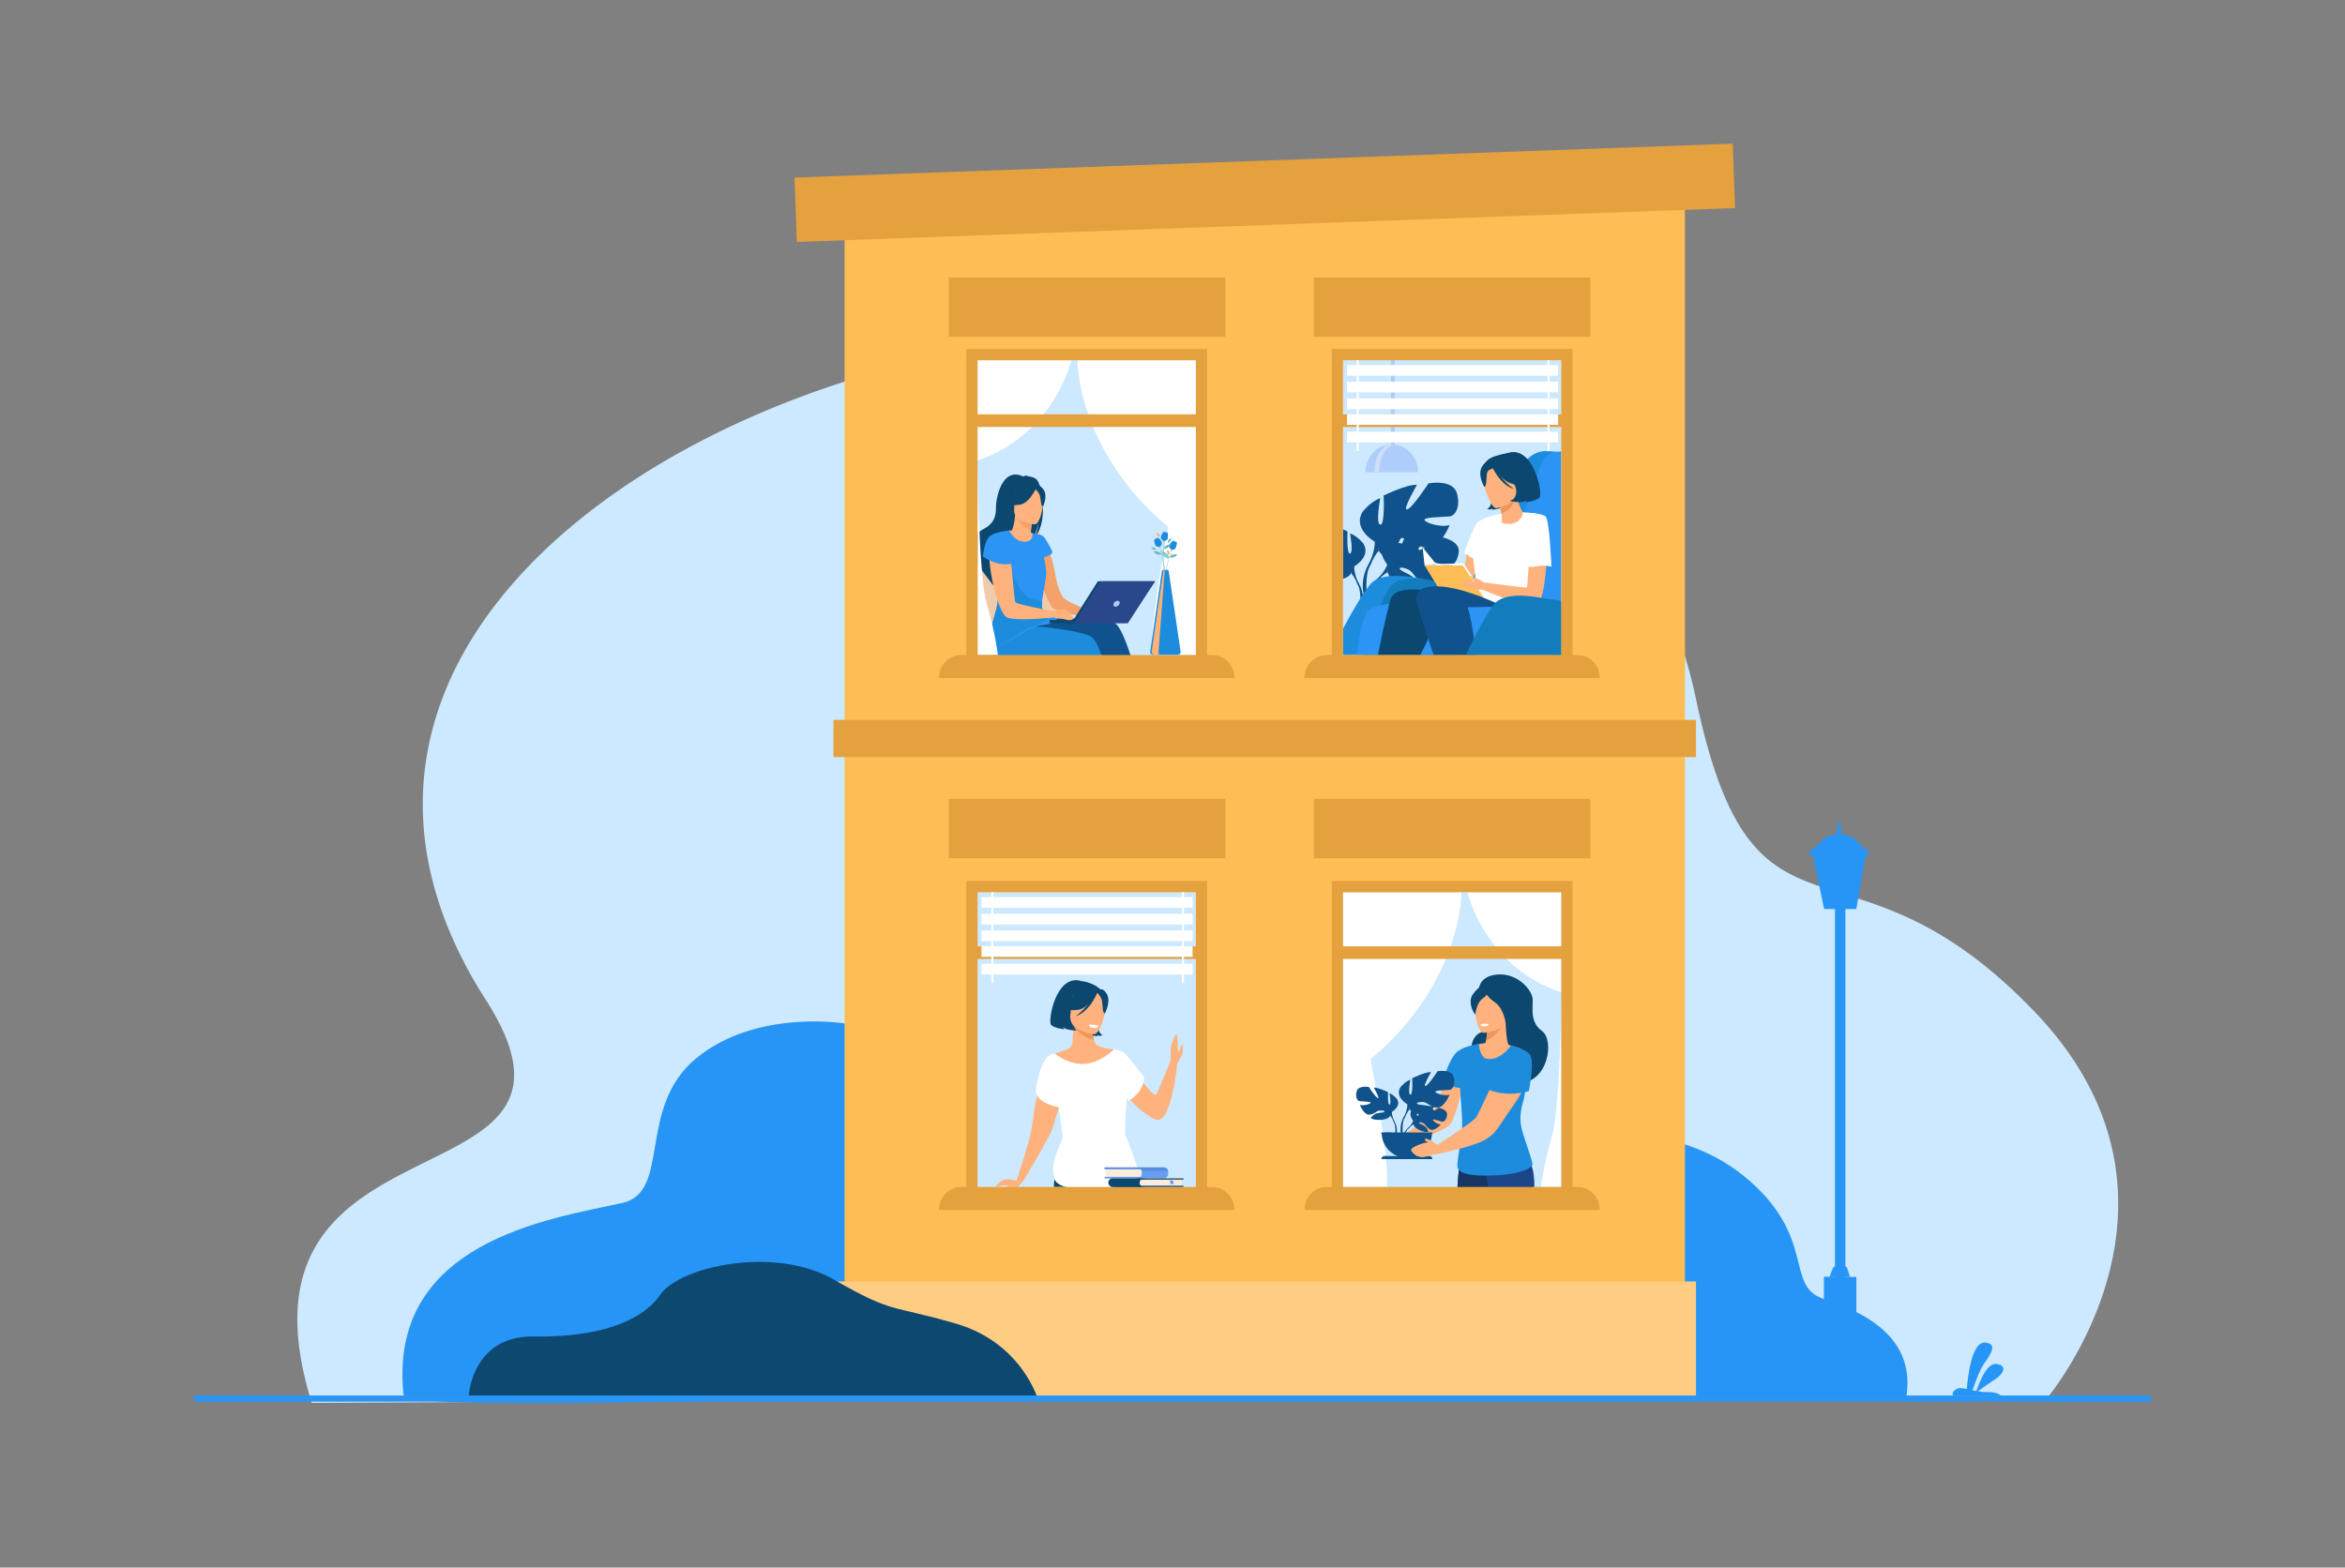 <svg fill="none" height="230" width="344" xmlns="http://www.w3.org/2000/svg"><rect width="100%" height="100%" fill="#808080" stroke="none"/><path d="M300.117 205.367l-109.208.023-23.908.012H159.1l-23.862.011-89.509.426-.172-.564c-9.69-32.303 19.723-31.901 27.841-41.94 2.89-3.577 3.085-8.476-2.133-16.641-.023-.034-.045-.08-.08-.115-3.119-4.887-5.39-9.694-6.88-14.386-3.142-9.821-2.924-19.159-.092-27.796 2.145-6.543 5.791-12.673 10.607-18.308a74.228 74.228 0 016.146-6.348c44.445-40.87 152.828-48.622 167.826 22.805 8.509 40.503 21.959 17.066 49.617 45.839 9.127 9.499 12.212 19.17 12.315 27.784.195 16.56-10.607 29.198-10.607 29.198z" fill="#cce9ff"/><path d="M123.897 150.167s-12.957-2.139-21.763 5.106c-8.795 7.245-3.6 19.631-10.87 21.241-10.47 2.311-34.561 5.623-32.05 28.336.252 2.3 73.524 0 73.524 0l-3.142-48.933zm105.757 16.445s15.48-2.841 26.225 5.991c10.744 8.821 5.848 16.077 11.604 17.963s13.898 5.59 12.074 14.927h-52.012zm63.881 38.157h-6.995c-.378-.322.264-1.047.918-1.093.286-.023.653.035 1.066.127.092-1.277.642-7.05 2.718-6.808 2.328.264 0 2.541-.654 3.887-.493 1-.997 2.438-1.238 3.105.183.046.39.08.585.115.309-.955 1.456-4.152 2.912-3.968 1.72.219 1.021 1.495-.195 2.266-.894.563-1.983 1.357-2.511 1.736.436.069.906.127 1.365.115 1.215-.034 1.8.322 2.029.518z" fill="#2795f6"/><path d="M247.175 28.29H123.897v170.281h123.278z" fill="#ffbe55"/><path d="M248.792 105.627H122.269v5.463h126.523z" fill="#e5a13e"/><path d="M229.849 52.05h-33.677v44.895h33.677z" fill="#fff" opacity=".5"/><path d="M229.012 52.865h-32.026v43.24h32.026z" fill="#cce9ff"/><path d="M204.611 52.429v12.638c-.023.966-.137 1.702-.264 1.702h-.034c-.126 0-.229-.632-.264-1.495 0-.069 0-.138-.011-.218V52.371c.183.023.378.035.573.058z" fill="#afcdfb"/><path d="M204.164 65.205c-2.121 0-3.853 1.829-3.853 4.083h7.706c0-2.254-1.732-4.083-3.853-4.083z" fill="#afcdfb"/><path d="M204.474 65.251a1.637 1.637 0 00-.333-.034c-1.387 0-2.511 1.817-2.511 4.07h.676c-.011-2.058.941-3.76 2.168-4.036z" fill="#cde0fb"/><path d="M203.51 82.846s-1.892-2.22-.114-3.623c0 0 1.295-.793 2.362-.724 0 0-1.502 2.53-1.021 2.772.482.252 1.468-2.933 1.468-2.933s2.958-.287 3.91.172c0 0-2.522 2.07-1.995 2.197s3.268-1.909 3.268-1.909 2.752.471 2.603 2.15-1.101 2.208-1.514 2.162c-.412-.046-2.855-.977-2.912-.632-.058.345 1.41 1.46 2.442 1.518 0 0-1.938 2.15-3.233 1.53-1.285-.622-1.399-1.599-2.202-1.967s-1.491-.368-1.158.011c.332.38 1.789.737 2.247 1.553.459.816.872 1.368-.458 1.161s-3.509-1.184-3.601-2.3l-.092-1.138z" fill="#10538c"/><path d="M212.638 80.995s-7.476-.288-9.128 1.851c0 0-.367 1.093-1.49 2.093l-.172.483s1.295-1.368 1.754-1.449c.012-.011-.722-2.668 9.036-2.978z" fill="#10538c"/><path d="M202.031 84.94s-1.605 1.195-1.72 3.311l.287.023s.516-2.196 1.433-3.059c.94-.85 0-.276 0-.276zm-3.382-1.83l-.413.886c-.023.046-.035.08-.058.126-.172.38-.63.644-1.181.805V77.66c.402.173.677.31.677.31s-.172 3.313.367 3.244 0-2.944 0-2.944c1.009.299 1.961 1.483 1.961 1.483 1.169 1.944-1.353 3.358-1.353 3.358z" fill="#10538c"/><path d="M199.325 85.583v.506s-.011-.023-.023-.058c-.023-.057-.046-.103-.069-.15 0-.01-.011-.022-.011-.034s-.012-.023-.012-.023a13.218 13.218 0 01-.16-.345c-.252-.517-.619-1.196-.86-1.334 0-.011.034-.057.057-.126.103-.3.172-1.116-1.238-2.346v-.437c.814.598 1.445 1.242 1.651 1.909-.011-.035-.046 1.115.665 2.438z" fill="#10538c"/><path d="M199.325 85.583s1.089 1.667.47 3.691l-.286-.08s.275-2.231-.299-3.358c-.573-1.116.115-.253.115-.253zm2.351-6.095s-3.337-1.875-1.778-4.416c0 0 1.25-1.564 2.58-1.967 0 0-.711 3.795 0 3.876.711.092.493-4.278.493-4.278s3.509-1.69 4.897-1.564c0 0-2.179 3.703-1.468 3.61s3.153-3.829 3.153-3.829 3.601-.667 4.174 1.472c.574 2.14-.355 3.209-.894 3.347s-3.956.092-3.864.54c.091.449 2.396 1.162 3.692.76 0 0-1.422 3.518-3.291 3.346-1.869-.184-2.443-1.334-3.601-1.426s-1.995.218-1.422.54c.574.31 2.535.104 3.463.897.929.794 1.686 1.288-.045 1.645-1.732.356-4.851.138-5.47-1.208l-.619-1.345z" fill="#10538c"/><path d="M212.076 73.071s-9.334 3.036-10.4 6.417c0 0 .046 1.518-.895 3.255v.667s.975-2.277 1.514-2.588c0 .011-2.087-2.933 9.781-7.751z" fill="#10538c"/><path d="M200.781 82.754s-1.444 2.197-.619 4.865l.367-.104s-.355-2.944.39-4.416c.768-1.483-.138-.345-.138-.345z" fill="#10538c"/><path d="M221.823 89.252s4.93-20.171 5.297-21.862c.161-.759.642-1.023 1.135-1.104-.871-.092-1.502-.092-1.502-.092-1.708 0-3.222 1.23-3.772 3.048-1.193 3.979-5.825 10.626-8.061 18.09.114 0 6.903 1.92 6.903 1.92zm-24.837 6.865v-3.784c.894-1.736 1.8-3.3 2.58-4.53.115-.185.241-.369.355-.541.035-.058.069-.115.115-.161.149-.23.298-.437.424-.621.207-.288.402-.54.562-.748.229-.287.539-.517.895-.69.034-.011.057-.034.091-.046.138-.057.275-.115.425-.172.011 0 .034-.012.045-.012a6.01 6.01 0 011.353-.264c1.067-.104 2.282-.023 3.486.15l.459.068c.665.104 1.319.242 1.938.38h.011c.23.057.448.103.665.16.012 0 .035.012.046.012.08.023.149.035.218.058.333.08.642.172.94.253a45.73 45.73 0 012.007.62v.162l.012.61.011.298.023.874v.161l.023.76v.057l.172 6.934h-16.856z" fill="#1d8cdd"/><path d="M220.263 88.93c-.103-.047-.252-.127-.458-.219-.035-.023-.081-.035-.115-.058a5.081 5.081 0 01-.356-.172c-.16-.069-.332-.15-.516-.241-.252-.116-.539-.242-.837-.38-.091-.035-.172-.08-.275-.115-.092-.035-.172-.08-.264-.115-.355-.15-.722-.31-1.123-.46a40.82 40.82 0 00-1.147-.448l-.057-.023a37.99 37.99 0 00-3.452-1.116 19.254 19.254 0 00-1.101-.276l-.149-.034h-.011l-.688-.138h-.012a14.65 14.65 0 00-1.777-.219c-.138-.011-.275-.011-.401-.011-1.044-.023-1.984.115-2.706.483a2.809 2.809 0 00-1.181 1.104c-.287.506-.677 1.31-1.113 2.334a73.015 73.015 0 00-2.637 7.28h19.895l.045-.564.104-1.115.493-5.417v-.011c-.012 0-.058-.023-.161-.07z" fill="#137cbc"/><path d="M229.024 66.263v29.842h-1.158a71.752 71.752 0 01-2.431-.38 46.618 46.618 0 01-3.761-.781 15.5 15.5 0 01-.941-.265c-.183-.057-.355-.103-.516-.16-.091-.035-.183-.058-.275-.093-1.25-.437-2.064-.92-2.167-1.437-.092-.472.137-1.587.562-3.094.08-.276.16-.563.252-.862.046-.138.08-.276.126-.426.012-.057.035-.103.058-.16l.022-.07c.012-.046.035-.103.046-.15 0-.01.012-.022.012-.034.103-.322.206-.644.321-.989.16-.483.321-.977.504-1.495.23-.667.47-1.368.723-2.07.069-.207.149-.414.218-.62.263-.737.539-1.484.814-2.232.711-1.92 1.445-3.852 2.133-5.623.206-.53.401-1.047.607-1.541.138-.345.264-.679.39-1.012.379-.955.642-1.863.883-2.691.367-1.23.7-2.266 1.307-2.91.356-.38.791-.632 1.399-.713.035 0 .069-.011.103-.011a3.56 3.56 0 01.367-.023z" fill="#2b94f4"/><path d="M225.435 95.737l-2.007-6.623-.034-.104s-.23-.023-.631-.058a28.47 28.47 0 00-.849-.068c-.527-.047-1.192-.104-1.937-.162h-.069c-.035 0-.069 0-.103-.011l-.436-.035c-.069 0-.138-.011-.207-.011l-.47-.035a202.51 202.51 0 00-3.726-.218c-.321-.011-.654-.035-.987-.046-.114 0-.229-.011-.344-.011a82.074 82.074 0 00-2.396-.07 147.273 147.273 0 00-3.188 0c-.08 0-.16 0-.241.012a57.7 57.7 0 00-1.49.058c-.918.045-1.766.126-2.523.23a21.39 21.39 0 00-1.273.23c-.871.207-1.525.483-1.857.839-.723.782-1.25 3.278-1.629 6.44h26.511z" fill="#2b94f4"/><path d="M218.027 76.073s-1.135.402-2.029 2.23c-.895 1.818-1.262 6.728-1.709 6.774s-3.807-.61-3.807-.61l.08.84s3.498 2.334 4.232 1.92c.734-.425 2.752-6.083 2.878-6.945s.355-4.21.355-4.21z" fill="#ffb27d"/><path d="M225.847 75.44s-4.552-.966-7.82.632c0 0-2.098 4.52-2.029 5.29.068.77.791 3.968.137 5.164-.665 1.207 6.055 3.346 7.27 2.599 1.204-.736 2.637-12.857 2.442-13.685z" fill="#fff"/><path d="M209.507 93.725c-.309.713-.71 1.53-1.169 2.392h-6.192c.711-3.714 1.341-6.302 1.663-7.52.137-.518.206-.794.206-.794.298-.53.665-.828 1.055-.943.837-.242 1.812.322 2.683 1.138.103.092.206.196.298.3.333.344.642.712.906 1.08.619.84 1.055 1.668 1.112 2.082.081.506-.149 1.3-.562 2.265z" fill="#0c476f"/><path d="M205.035 86.882s1.388-.805 4.564-.115c3.165.69 5.756 2.335 5.756 2.335l-8.072.334z" fill="#0c476f"/><path d="M224.586 75.428s2.018-.367 2.305 1.277c.275 1.645.034 11.604-1.514 12.11s-7.889-2.3-7.889-2.3l.195-1.059s6.066.828 6.295.736c.195-.091.608-10.763.608-10.763z" fill="#ffb27d"/><path d="M208.969 82.938l-.287-2.656 3.749 4.945s-1.57.782-1.662.632l-1.8-2.921z" fill="#0c476f"/><path d="M214.576 82.938l3.451 5.29h-5.802l-3.256-5.29z" fill="#ffbe55"/><path d="M208.969 82.938l-.276-2.634 1.961 2.45zm8.886 5.025l.264-.195-3.44-5.118-.103.288z" fill="#fff"/><path d="M214.679 82.65l-5.47.15-.24.138h5.607z" fill="#fff"/><path d="M216.514 96.117h-6.192a156.08 156.08 0 01-2.179-6.704c-.149-.518-.264-.898-.321-1.105a1.351 1.351 0 01-.057-.218v-.092c.011-.69.24-1.15.63-1.426.023-.012.046-.035.058-.046.63-.414 1.605-.403 2.625-.173.906.207 1.835.575 2.557.966.585.31 1.032.633 1.216.863.011.011.023.034.046.057l.103.173c.092.172.183.39.275.644 0 .011.012.023.012.034s0 .012.011.023c.344 1.047.665 2.703.929 4.6.092.77.195 1.576.287 2.404z" fill="#10538c"/><path d="M208.441 86.526s2.397-2.162 12.178 2.484l-8.027.127z" fill="#10538c"/><path d="M217.672 85.456s-.895-.598-1.216-.644c-.39-.057-.802-.54-.757-.264.046.276.471.632.585.747.115.115-.665.092-.986-.057-.149-.07-.94-.276-.929.011 0 .173.31.99 1.09 1.162.355.08 2.087.126 2.087.126z" fill="#ffb27d"/><path d="M221.731 70.805s1.697.932.39 2.795c0 0 1.479.218 1.857-.207 0 0-.057.184-.126.276 0 0 1.434-.15 1.973-.679.527-.529-.872-7.82-4.725-6.451 0 0-3.405.218-2.545 4.082s-.413 4.037-.413 4.037.378.126.55.103c0 0 .241-.126.264-.276 0 0-.023.219-.069.3 0 0 1.388-.058 2.007-.68.585-.597 1.147-2.518.837-3.3z" fill="#0c476f"/><path d="M222.327 72.75s.929-1.312 1.193-2.45c.195-.817 1.215-4.175-1.869-3.899 0 0-2.179.322-3.05.84-.688.414-1.698 1.334-.769 4.06l.23.92z" fill="#0c476f"/><path d="M220.344 76.67c.229.173 1.238.38 2.041-.022.756-.38 1.1-1.196.986-1.518-.115-.334-.47-.449-.849-2.461l-.149.057-2.477 1.012s.218.805.367 1.564c.126.656-.057 1.277.081 1.369z" fill="#ffb27d"/><path d="M219.896 73.738s.218.805.367 1.564c1.434-.322 1.938-1.794 2.11-2.587z" fill="#ed975d"/><path d="M219.552 74.566s3.429-.61 3.016-2.749-.252-3.645-2.454-3.346c-2.201.299-2.465 1.196-2.511 1.943-.023.748 1.055 4.255 1.949 4.152z" fill="#ffb27d"/><path d="M218.635 67.965s1.686 2.852 3.348 3.036c1.663.195 2.041-.54 2.041-.54s-1.364-.806-1.857-2.485c0 .012-2.924-1.449-3.532-.011z" fill="#0c476f"/><path d="M218.922 68.16s-.7.737-.803 1.37-.023 1.897-.39 1.908c0 0-1.055-1.794-.31-2.99.78-1.288 1.503-.287 1.503-.287z" fill="#0c476f"/><path d="M218.795 68.276s1.147 2.829 3.303 3.484c0 0-2.271-1.518-2.718-3.427-.435-1.92-.585-.057-.585-.057z" fill="#0c476f"/><path d="M225.813 72.99c-.527.53-1.972.679-1.972.679.069-.092.126-.276.126-.276-.757.575-2.546.092-2.546.092 1.457-.276 1.044-2.38.551-2.484-.241-1.587-.757-3.565-.998-4.45.069-.012.103-.012.103-.012 3.865-1.369 5.264 5.922 4.736 6.451z" fill="#0c476f"/><path d="M223.921 75.256s2.225.035 2.809.518c.585.483.86 7.371.86 7.371s-1.055-.287-2.006-.069c-.952.219-2.19 0-2.19 0zm-3.761.127s-2.809.563-3.451 1.31c-.643.748-1.927 4.509-1.927 4.509s.493.08.757.425c.252.345 1.089.184 1.089.184z" fill="#fff"/><path d="M215.046 96.117c.378-.84.78-1.645 1.158-2.404.768-1.506 1.502-2.828 2.121-3.806.207-.333.402-.621.574-.862.08-.115.149-.219.218-.311.022-.023.034-.046.057-.08.011-.012.023-.023.034-.046a.265.265 0 01.081-.081c.011-.023.034-.035.045-.058l.035-.034a3.337 3.337 0 011.181-.69c.504-.172 1.089-.276 1.708-.322a12.955 12.955 0 011.881.035c.654.057 1.307.149 1.938.264.218.035.436.08.642.127h.011c.86.172 1.652.379 2.282.551v7.705h-13.966z" fill="#137cbc"/><path d="M219.621 96.117c.069-.184.138-.38.195-.564a70.17 70.17 0 011.399-3.576c.47-1.116.894-2.001 1.192-2.542.035-.046.058-.103.092-.15a2.68 2.68 0 01.264-.344 2.42 2.42 0 01.401-.357c.23-.172.482-.31.769-.414.607-.241 1.33-.345 2.121-.345.218 0 .447.012.676.023h.012a14.483 14.483 0 011.376.161c.011 0 .034 0 .046.012.286.046.573.103.86.16v7.936z" fill="#137cbc"/><path d="M231.409 96.106h-.723V51.21h-35.317v44.896h-.722a3.27 3.27 0 00-3.268 3.277v.115h43.286v-.115a3.261 3.261 0 00-3.256-3.277zm-34.4-43.252h32.026v7.935h-32.026zm0 9.798h32.026v33.454h-32.026z" fill="#e5a13e"/><path d="M228.565 53.567h-30.971v1.564h30.971zm0 2.45h-30.971v1.564h30.971zm0 2.449h-30.971v1.564h30.971zm0 2.3h-30.971v1.564h30.971zm0 2.588h-30.971v1.564h30.971z" fill="#fff"/><path d="M199.325 52.831h-.298v13.352h.298zm27.979 0h-.298v13.352h.298z" fill="#fff"/><path d="M230.583 130.1h-33.677v44.896h33.677z" fill="#cce9ff"/><path d="M214.404 130.916s.08 13.271-13.336 24.484c0 0 2.798 14.616 2.397 18.768h-6.445v-43.24h17.384z" fill="#fff"/><path d="M215.573 153.513s-1.399.15-2.213 1.541c-.814 1.38-2.408 7.383-3.566 8.602s-5.24 3.669-5.24 3.669l1.032.678s6.226-1.897 7.132-3.001 2.202-7.004 2.202-7.004z" fill="#ffb27d"/><path d="M216.949 145.072s.081-1.978 2.913-2.093c2.832-.126 4.873 2.277 4.965 3.588s-.482 3.347 1.376 4.704.94 7.647-3.452 7.647c-4.391 0-7.006-.253-7.029-2.53-.011-2.277-.091-4.335 1.652-4.968 1.754-.644-.425-6.348-.425-6.348z" fill="#0c476f"/><path d="M221.742 170.361s-.011.023-.011.057c0 .012-.012.035-.012.046-.011.035-.022.092-.045.15 0 .011-.012.034-.012.046-.011.046-.034.103-.046.172l-.034.115c-.103.334-.229.782-.401 1.334-.035.138-.081.288-.127.449l-.068.23c-.012.023-.012.057-.023.08-.012.058-.035.104-.046.161-.023.058-.035.127-.058.196-.045.149-.091.299-.126.46-.103.368-.206.747-.321 1.15h-6.639c.012-.414.034-.817.057-1.185 0-.092.012-.172.012-.253.034-.414.057-.805.092-1.15.011-.092.011-.184.023-.264.022-.173.034-.345.057-.495 0-.034.011-.057.011-.08 0-.035.012-.058.012-.081.023-.161.034-.322.057-.46.012-.046.012-.092.023-.138.012-.046.012-.08.023-.126.011-.035.011-.081.023-.115.011-.035.011-.069.023-.104 0-.023 0-.034.011-.046.012-.046.012-.092.023-.138 0-.023.012-.057.012-.08s.011-.046.011-.069a.774.774 0 01.08-.242c.012-.023.023-.034.035-.057a.152.152 0 01.034-.046.299.299 0 01.081-.092l.045-.046.046-.046.035-.035c.023-.023.046-.034.068-.046.012-.011.035-.023.046-.034.035-.023.069-.035.104-.058.022-.011.034-.023.057-.023l.069-.034c.023-.012.046-.012.068-.023.023-.012.046-.012.069-.023.081-.023.161-.046.241-.058.023 0 .034-.011.057-.011.035-.012.058-.012.092-.023.046 0 .08-.012.126-.023.035 0 .058-.012.092-.012.023 0 .046 0 .069-.011.034 0 .08-.012.126-.012s.103 0 .149-.011c.229-.012.482 0 .734.011.057 0 .115.012.172.012.092.011.195.011.298.023.138.011.287.034.436.057h.046l.206.035.608.103c.08.012.16.035.241.046l.217.046c.207.046.413.092.608.138.069.023.149.035.218.058.023 0 .034.011.057.011.035.012.069.012.104.023.057.012.103.023.149.035.08.023.16.046.24.057.035.012.058.012.092.023.046.012.103.023.149.035.126.034.252.069.367.103.057.012.103.035.149.046.046.012.08.023.115.035h.023c.034.011.069.023.092.023.034.011.057.023.08.023a.836.836 0 01.092.034c.022.012.034.012.057.023.023 0 .034.012.057.023.046.069.103.081.103.081z" fill="#1c468a"/><path d="M221.742 170.361s-.011.023-.011.057c0 .012-.012.035-.012.046-.011.035-.022.092-.045.15 0 .011-.012.034-.012.046-.011.046-.034.103-.046.172l-.034.115c-.103.334-.229.782-.401 1.334-.035.138-.081.288-.127.449l-.068.23c-.012.023-.012.057-.023.08-.012.058-.035.104-.046.161-.023.058-.035.127-.058.196-.045.149-.091.299-.126.46-.103.368-.206.747-.321 1.15h-6.639c.012-.414.034-.817.057-1.185 0-.092.012-.172.012-.253.034-.414.057-.805.092-1.15.011-.092.011-.184.023-.264.022-.173.034-.345.057-.495 0-.034.011-.057.011-.08 0-.035.012-.058.012-.081.023-.161.034-.322.057-.46.012-.046.012-.092.023-.138.012-.046.012-.08.023-.126.011-.035.011-.081.023-.115.011-.035.011-.069.023-.104 0-.023 0-.034.011-.046.012-.046.012-.092.023-.138 0-.023.012-.057.012-.08s.011-.046.011-.069a.774.774 0 01.08-.242c.012-.023.023-.034.035-.057a.152.152 0 01.034-.046.299.299 0 01.081-.092l.045-.046.046-.046.035-.035c.023-.023.046-.034.068-.046.012-.011.035-.023.046-.034.035-.023.069-.035.104-.058.022-.011.034-.023.057-.023l.069-.034c.023-.012.046-.012.068-.023.023-.012.046-.012.069-.023.081-.023.161-.046.241-.058.023 0 .034-.011.057-.011.035-.012.058-.012.092-.023.046 0 .08-.012.126-.023.035 0 .058-.012.092-.012.023 0 .046 0 .069-.011.034 0 .08-.012.126-.012s.103 0 .149-.011c.229-.012.482 0 .734.011.057 0 .115.012.172.012.092.011.195.011.298.023.138.011.287.034.436.057h.046l.206.035.608.103c.08.012.16.035.241.046l.217.046c.207.046.413.092.608.138.069.023.149.035.218.058.023 0 .034.011.057.011.035.012.069.012.104.023.057.012.103.023.149.035.08.023.16.046.24.057.035.012.058.012.092.023.046.012.103.023.149.035.126.034.252.069.367.103.057.012.103.035.149.046.046.012.08.023.115.035h.023c.034.011.069.023.092.023.034.011.057.023.08.023a.836.836 0 01.092.034c.022.012.034.012.057.023.023 0 .034.012.057.023.046.069.103.081.103.081z" fill="#163560"/><path d="M225.01 174.995h-6.559c-.16-.92-.321-1.782-.458-2.518-.23-1.265-.424-2.22-.505-2.645a3.65 3.65 0 01-.046-.253s.058-.069.172-.196c.677-.77 3.245-3.496 4.484-2.242.206.207.413.425.631.655.733.805 1.502 1.817 1.96 3.255.333 1.069.482 2.357.321 3.944z" fill="#1c468a"/><path d="M216.949 154.445l1.113 1.667 2.236-.115 1.032-2.679s-.321-.058-.471-3.393l-2.786.851s.149.874-.046 1.817c-.149.667-.447 1.369-1.078 1.852z" fill="#ffb27d"/><path d="M216.64 153.261c.149 0 2.775-.886 6.524.655 0 0-1.777 10.224-1.02 12.167.768 1.955 1.055 3.68 1.055 3.68l-8.302.104s.114-6.693-.264-9.062c-.39-2.369 2.007-7.544 2.007-7.544z" fill="#ffb27d"/><path d="M224.827 170.844c-.138.299-.447.529-.837.713-.505.241-1.112.402-1.594.517-.378.092-.963.184-1.628.265-.356.046-.734.069-1.124.092-.057 0-.115.011-.161.011-2.499.127-5.297.069-5.664-1.127-.034-.115-.034-.345-.012-.644.046-.621.195-1.541.333-2.392.138-.828.264-1.598.298-1.989.195-2.116-.206-5.152-.275-7.119-.046-1.633 1.41-5.646 1.41-5.646s.276-.161 1.365-.311c0 0 .16 1.967 1.158 2.128 1.743.287 3.142-1.311 3.555-1.955 0 0 1.995.506 2.591 1.173.424.483.367 1.633.241 2.357-.034.23-.092.414-.126.529-.126.334-.596 2.737-.803 3.703 0 .023-.011.046-.011.069a2.257 2.257 0 01-.035.173.722.722 0 01-.034.115c0 .011-.012.034-.012.046-.309.989-.493 1.989-.389 3.231.011.15.045.322.091.518.264 1.426 1.422 4.243 1.663 5.543z" fill="#1d8cdd"/><path d="M218.016 152.593c1.158-.092 2.843-2.668 2.843-2.668l-2.786.851c-.011 0 .138.874-.057 1.817z" fill="#ed975d"/><path d="M216.926 153.203s-2.671.287-3.577 1.552c-.895 1.265-1.468 3.151-1.468 3.151s.642 1.921 2.511 1.679c1.869-.241 2.534-6.382 2.534-6.382z" fill="#1d8cdd"/><path d="M217.603 151.535s3.406-.103 3.314-2.231c-.092-2.127.275-3.576-1.904-3.599-2.178-.023-2.568.805-2.706 1.529-.149.725.402 4.278 1.296 4.301z" fill="#ffb27d"/><path d="M217.855 145.44s.103.702 1.445 1.633c1.342.932 1.571 3.071 1.571 3.071s1.02-3.818-.195-4.681c-1.215-.862-2.821-.023-2.821-.023z" fill="#0c476f"/><path d="M218.956 144.233s-1.743-.161-2.981 1.794c-.528.839-.115 2.162.435 2.852 0 0 .184-1.806 1.136-2.404.951-.598 1.41-2.242 1.41-2.242z" fill="#0c476f"/><path d="M218.383 150.293s-.035.265-.665.299c0 0-.539.024-.551-.252-.011 0 .482-.265 1.216-.047z" fill="#fff"/><path d="M207.317 164.462s-.894-1.047-.057-1.714c0 0 .619-.379 1.112-.345 0 0-.711 1.196-.481 1.311.229.115.699-1.391.699-1.391s1.399-.138 1.846.08c0 0-1.192.978-.94 1.047.252.057 1.548-.909 1.548-.909s1.307.219 1.238 1.024c-.068.805-.516 1.046-.711 1.023-.194-.023-1.353-.46-1.376-.299-.022.161.666.69 1.159.713 0 0-.918 1.012-1.525.725-.608-.299-.666-.759-1.044-.932-.378-.172-.711-.172-.55 0 .16.173.848.345 1.066.736s.413.644-.218.552c-.63-.092-1.662-.563-1.708-1.092l-.058-.529z" fill="#10538c"/><path d="M211.64 163.576s-3.543-.138-4.323.874c0 0-.172.518-.699.989l-.08.23s.619-.644.837-.69c-.012.012-.356-1.253 4.265-1.403z" fill="#10538c"/><path d="M206.606 165.451s-.756.563-.814 1.575l.138.012s.241-1.047.676-1.449c.448-.414 0-.138 0-.138zm-2.431-2.312s1.434-.805.757-1.886c0 0-.539-.667-1.101-.84 0 0 .31 1.622 0 1.668-.309.034-.206-1.829-.206-1.829s-1.502-.724-2.098-.667c0 0 .928 1.587.63 1.553-.309-.035-1.353-1.645-1.353-1.645s-1.548-.287-1.789.633c-.252.92.15 1.38.379 1.437.229.058 1.697.035 1.663.23-.035.196-1.032.495-1.583.322 0 0 .608 1.507 1.411 1.438.802-.081 1.043-.575 1.548-.61.493-.034.86.092.607.23-.252.138-1.089.046-1.49.38-.402.345-.723.552.023.701.745.15 2.075.058 2.339-.517l.263-.598z" fill="#10538c"/><path d="M199.715 160.379s4.002 1.299 4.46 2.748c0 0-.022.644.379 1.392v.287s-.424-.977-.642-1.104c0 .012.894-1.253-4.197-3.323z" fill="#10538c"/><path d="M204.554 164.531s.619.943.264 2.081l-.161-.046s.149-1.265-.172-1.897c-.31-.621.069-.138.069-.138zm1.892-2.507s-1.881-1.058-1.009-2.496c0 0 .699-.885 1.456-1.104 0 0-.401 2.139 0 2.185s.275-2.415.275-2.415 1.984-.954 2.764-.885c0 0-1.227 2.093-.826 2.035.401-.046 1.777-2.162 1.777-2.162s2.03-.379 2.363.828c.321 1.208-.207 1.817-.505 1.886-.298.081-2.236.046-2.179.299.046.253 1.353.656 2.087.426 0 0-.802 1.989-1.857 1.886-1.055-.104-1.376-.759-2.03-.805-.653-.046-1.135.126-.803.299.322.172 1.434.057 1.961.506.528.448.952.724-.023.931-.974.207-2.74.081-3.084-.678l-.367-.736z" fill="#10538c"/><path d="M212.328 158.401s-5.274 1.714-5.871 3.623c0 0 .023.851-.504 1.84v.379s.55-1.288.848-1.46c0 0-1.181-1.656 5.527-4.382z" fill="#10538c"/><path d="M205.941 163.864s-.814 1.242-.344 2.748l.207-.057s-.207-1.656.218-2.496c.435-.828-.081-.195-.081-.195z" fill="#10538c"/><path d="M210.069 166.187a3.695 3.695 0 01-4.907 3.496 3.697 3.697 0 01-2.477-3.496z" fill="#10538c"/><path d="M206.389 169.878c-.15.023.607 0 .447 0a3.696 3.696 0 01-3.693-3.703h.918c0 1.898.504 3.485 2.328 3.703z" fill="#10538c"/><path d="M210.127 170.074h-7.477c0-.127.046-.242.138-.322a.457.457 0 01.321-.138h6.57c.241 0 .448.207.448.46zm.023-3.887h-7.58v.115h7.58z" fill="#10538c"/><path d="M210.31 167.566c-.08-.195-.883-.391-1.204-.529 0 0-.206.15.069.391.069.069.206.161.332.253l-.114-.034c-.287-.081-2.133.552-2.351.966s1.055 1.437 2.018 1.115c.493-.161 2.087-.46 2.087-.46l-.264-1.299s-.493-.207-.573-.403zm14.23-12.178s.379 2.645-2.362 6.555c-2.74 3.91-2.58 4.163-4.162 5.198-1.571 1.035-6.869 2.127-6.869 2.127l-.264-1.299s5.138-3.312 5.619-3.968c.482-.655 3.784-8.004 3.784-8.004z" fill="#ffb27d"/><path d="M221.903 154.411s-2.19 1.725-2.775 2.564c-.585.84-1.112 2.726-1.112 2.726s2.293 1.437 6.249.402c0 0 1.055-4.899-.023-5.543-1.078-.632-2.075-.149-2.075-.149z" fill="#1d8cdd"/><path d="M215.275 130.916s2.454 10.868 13.76 14.709c0 0-.103 16.744-1.387 21.148-1.285 4.405-1.594 7.395-1.594 7.395h2.981v-43.24h-13.76z" fill="#fff"/><path d="M231.409 174.156h-.723V129.26h-35.317v44.896h-.722a3.271 3.271 0 00-3.268 3.278v.115h43.286v-.115c0-1.806-1.456-3.278-3.256-3.278zm-34.4-43.24h32.026v7.935h-32.026zm0 9.787h32.026v33.453h-32.026z" fill="#e5a13e"/><path d="M248.792 188.025H122.269v17.365h126.523z" fill="#ffcc83"/><path d="M152.323 205.493s-2.339-8.452-12.086-11.281c-9.746-2.829-9.116-1.415-17.911-6.463-8.795-5.037-22.623-1.886-25.456 2.208s-9.425 6.302-18.541 6.141-9.575 8.74-9.575 8.74z" fill="#0d4871"/><path d="M315.23 205.655H28.77a.358.358 0 01-.356-.357v-.184c0-.195.16-.356.356-.356h286.449c.195 0 .355.161.355.356v.184c0 .196-.16.357-.344.357z" fill="#2995f5"/><path d="M176.231 130.1h-33.677v44.896h33.677z" fill="#fff" opacity=".5"/><path d="M175.406 130.927h-32.027v43.24h32.027z" fill="#cce9ff"/><path d="M156.44 169.004s-1.846 2.53-1.846 5.163h12.533s-.677-4.094-3.532-5.163c-2.855-1.058-7.155 0-7.155 0z" fill="#0c476f"/><path d="M171.782 155.399s-1.972 5.026-2.19 5.21c-.596.483-4.231-5.095-4.793-6.072-.562-.978-4.013-.138-4.312-1.955-.091-.552-.275-1.162-.275-1.553v-.138c0-.356.023-.736.081-1.138l-.172.011-2.902.23s.287.702.195 1.553c-.034.276-.045.793-.08 1.299a1.352 1.352 0 01-.963 1.208c-1.238.368-2.786.92-3.05 1.61-.528 1.345-1.697 7.44-1.927 9.51-.229 2.07-2.316 8.119-2.316 8.119h1.044s3.921-6.612 4.254-7.636c.103-.322.481-1.575.94-3.185.436 1.736 1.055 3.473 1.193 4.186.24 1.23-2.03 5.221-1.801 6.325.23 1.104 12.201 1.702 12.04 0-.16-1.702-1.846-4.589-2.19-5.934-.252-1.012.333-4.405.516-6.417 1.835 2.093 4.323 4.048 5.08 3.645 1.961-1.023 2.58-8.625 2.58-8.625z" fill="#ffb27d"/><path d="M158.148 148.166s-1.559 1.242-.241 3.048c0 0-1.525-.058-1.914-.46 0 0 .068.184.137.264 0 0-1.41-.115-1.938-.632-.527-.506.7-7.682 4.518-6.417 0 0 3.337.149 2.58 3.956-.768 3.806.482 3.956.482 3.956s-.367.126-.539.115c0 0-.23-.127-.264-.265 0 0 .023.219.08.299 0 0-1.364-.034-1.972-.621-.642-.598-1.215-2.472-.929-3.243z" fill="#0c476f"/><path d="M156.772 149.741s-.676-1.414-.745-2.564c-.046-.817.711-3.749 3.658-2.967 0 0 .86.184 1.605.839.596.518 1.422 1.576.069 4.048l-.378.851z" fill="#0c476f"/><path d="M160.476 152.582c-2.098-.31-3.279-2.518-3.279-2.518.86-.092 2.041.345 3.004.816v.138c0 .391.137 1.012.275 1.564z" fill="#ed975d"/><path d="M160.499 151.742s-3.761-.391-3.486-2.737-.023-3.979 2.385-3.829c2.408.149 2.775 1.092 2.867 1.909.114.805-.78 4.692-1.766 4.657z" fill="#ffb27d"/><path d="M161.13 145.326s-1.353 2.633-2.982 2.84c-1.628.219-2.259-.287-2.259-.287s1.33-.817 1.778-2.473c0 .012 2.843-1.483 3.463-.08z" fill="#0c476f"/><path d="M160.843 145.521s.699.701.814 1.322.057 1.863.413 1.863c0 0 .997-1.782.252-2.944-.791-1.23-1.479-.241-1.479-.241z" fill="#0c476f"/><path d="M160.981 145.625s-1.078 2.794-3.177 3.473c0 0 2.202-1.53 2.592-3.416.401-1.874.585-.057.585-.057z" fill="#0c476f"/><path d="M159.731 150.363s.091.333.321.391c.229.057.837.115.883.069.057-.046.229-.345.229-.345s-.952-.219-1.433-.115z" fill="#fff"/><path d="M171.736 155.676s-.069-1.794.126-2.404c.195-.609.608-1.61.7-1.564s.275 1.38.195 1.679.08 1.012.195.874c.114-.138.309-1.092.458-1.035.161.058.012.633.081.782.068.15.068.529-.23 1.024-.298.494-.596 1.058-.596 1.058zm-22.44 17.595s-1.514-.368-2.007-.196c-.493.173-1.399 1.058-1.169 1.07.229.011 1.273-.265 1.422-.23.149.034.573.092.573.092s-.619.034-.585.149c.035.115 1.594.127 1.777 0 .184-.126.815-.897.815-.897h-.826z" fill="#ffb27d"/><path d="M154.743 154.595s1.903 1.633 4.311 1.506c2.42-.126 4.323-2.116 4.323-2.116s1.101.012 1.674.621c.574.621 2.775 3.381 2.775 3.381s.195 2.082-2.282 3.531l-.252-.449s-.413 5.175-.161 5.658c.264.483 2.317 5.578 1.973 6.36-.333.782-11.57 2.702-12.419-.127-.848-2.829 1.273-5.278 1.181-6.29-.091-1.012-.573-4.221-.573-4.221s-3.245-.494-3.36-2.449c.023.011.597-5.44 2.81-5.405z" fill="#fff"/><path d="M177.791 174.156h-.723V129.26h-35.317v44.896h-.722a3.271 3.271 0 00-3.268 3.278v.115h43.298v-.115a3.279 3.279 0 00-3.268-3.278zm-34.389-43.24h32.027v7.935h-32.027zm0 9.787h32.027v33.453h-32.027z" fill="#e5a13e"/><path d="M174.947 131.629h-30.972v1.564h30.972zm0 2.45h-30.972v1.564h30.972zm0 2.449h-30.972v1.564h30.972zm0 2.3h-30.972v1.564h30.972zm0 2.588h-30.972v1.564h30.972z" fill="#fff"/><path d="M145.718 130.893h-.298v13.352h.298zm27.968 0h-.299v13.352h.299z" fill="#fff"/><path d="M166.817 172.902h-4.564v-1.61h4.576c.355 0 .642.288.642.644v.311a.64.64 0 01-.654.655z" fill="#fcecdb"/><path d="M171.369 171.959v.242a.75.75 0 01-.091.356.715.715 0 01-.608.357h-8.543a.103.103 0 01-.103-.104v-.034c0-.058.046-.104.103-.104h5.206c.023-.034.057-.069.069-.115a.688.688 0 00.08-.31v-.311a.658.658 0 00-.149-.402h-5.217a.102.102 0 01-.103-.104v-.034c0-.058.045-.104.103-.104h8.588c.298 0 .562.207.642.483a.865.865 0 01.023.184z" fill="#699dee"/><path d="M171.346 171.775h-3.887a.612.612 0 00-.126-.241h-5.217a.102.102 0 01-.103-.104v-.034c0-.058.045-.104.103-.104h8.588c.298 0 .562.207.642.483z" fill="#548ee2"/><path d="M162.265 172.097l.63.035-.63.011zm0 .254l1.502.034-1.502.012z" fill="#f4d2b8"/><path d="M163.239 174.156h4.851v-1.253h-4.896a.612.612 0 00-.608.609c0 .357.287.644.653.644z" fill="#0c476f"/><path d="M167.815 174.156h5.527v-1.253h-5.539a.617.617 0 00-.619.621c0 .356.275.632.631.632z" fill="#fcecdb"/><path d="M166.806 174.156h6.719a.091.091 0 00.092-.092.091.091 0 00-.092-.092h-6.719a.09.09 0 00-.092.092.09.09 0 00.092.092zm0-1.069h6.719a.091.091 0 00.092-.092.09.09 0 00-.092-.092h-6.719a.09.09 0 00-.092.092c0 .057.046.092.092.092z" fill="#0c476f"/><path d="M173.33 173.535l-.745.012.745.023zm0-.287l-1.777.011 1.777.012z" fill="#f4d2b8"/><path d="M171.576 173.259s.08.058.103.138c0 .012.011.035.011.046v.38l.23-.138.229.138v-.357a.322.322 0 00-.057-.184c-.023-.023-.035-.034-.058-.034h-.458z" fill="#699dee"/><path d="M171.576 173.259s.08.058.103.138h.447s-.023-.126-.115-.149h-.435z" fill="#568cdb"/><path d="M175.532 52.05h-33.678v44.895h33.678z" fill="#cce9ff"/><path d="M158.045 52.854s-.08 13.271 13.336 24.483c0 0-2.798 14.617-2.397 18.769h6.445v-43.24h-17.384z" fill="#fff"/><path d="M146.028 78.028s-2.809.402-3.532 1.035c-1.227 1.07-.321 17.4-.321 17.4s4.22.344 4.22 0c0-.357-.367-18.435-.367-18.435z" fill="#d39e7a"/><path d="M157.036 96.485l-6.031.449-4.209.31-.883.069-.057-.38-.046-.333-.011-.069-.207-1.472-.08-.586-.264-1.794-1.318-9.177-.367-2.565s-.276-2.415 1.96-2.806c.161-.034.333-.057.516-.092h.012a56.01 56.01 0 012.477-.402c.699-.092 1.399-.15 2.018-.138.264 0 .516.023.745.057.298.046.562.115.78.219l.069.034c.091.046.16.092.241.15a.273.273 0 01.08.08c.08.08.16.242.264.472.103.253.229.598.355 1.012.183.575.378 1.276.596 2.081.597 2.243 1.273 5.187 1.869 7.878.023.08.035.16.058.241.08.345.149.69.229 1.024 0 .011.011.034.011.046.012.057.023.126.035.184l.103.494c.069.322.138.633.206.932.436 2.035.757 3.588.838 3.99.011.058.011.092.011.092z" fill="#efcbab"/><path d="M153.218 79.454s.951 1.414 1.502 4.393c.481 2.61.894 3.565 1.582 4.105.688.53 4.518 2.116 4.518 2.116l-.287.679s-5.618-.77-6.249-1.714-3.039-6.509-2.855-7.785c.195-1.288 1.789-1.794 1.789-1.794z" fill="#f4a269"/><path d="M166.095 96.933h-4.644c-.115-.46-.287-.759-.62-.77-.298-.012-1.892.15-3.829.218-3.073.104-6.984-.046-7.855-1.598a5.328 5.328 0 01-.47-1.104.812.812 0 01-.046-.161 5.367 5.367 0 01-.172-1.863c.023-.322.069-.621.126-.874.138-.644.321-1.047.321-1.047l1.514 1.116.172.126s1.295-.092 3.096-.172c.401-.012.814-.035 1.25-.046.217-.012.435-.012.665-.012h.218c.538-.011 1.1-.011 1.651-.011h.55c2.133.023 4.174.16 5.195.552.149.057.275.115.378.184 0 0 .011 0 .011.011.734.46 1.64 2.737 2.489 5.451z" fill="#10538c"/><path d="M161.841 96.933h-10.836l-4.209.311a3.123 3.123 0 01-.55-.31 2.85 2.85 0 01-.39-.334c-.023-.023-.046-.046-.057-.069a1.303 1.303 0 01-.172-.265c-.207-.414-.287-.805-.264-1.184a1.92 1.92 0 01.138-.621c.172-.471.481-.897.837-1.276.905-.944 2.121-1.53 2.121-1.53h.011c.127.011 1.388.069 3.051.207.16.011.321.023.493.046 1.307.115 2.797.276 4.162.494 1.766.277 3.325.633 4.002 1.105.527.356 1.101 1.678 1.663 3.426z" fill="#1d8cdd"/><path d="M153 74.302v-.024c0-.183-.012-.367-.023-.551a12.368 12.368 0 00-.207-1.565 8.864 8.864 0 00-.195-.759l-.034-.103c-.172-.529-.39-.92-.631-1.07-.435-.287-.963-.345-1.341-.356.103-.092.298-.115.298-.115-.229-.046-.768.15-.768.15-3.154-1.473-3.979 3.277-3.991 4.392-.011 1.116-.08 2.393-1.766 3.29-.642.345-1.077.747-1.341 1.196-1.112 1.828.481 4.162.481 4.162.012 0 .184.23.425.564l1.777 2.357c0-.206.172-.597.47-1.103.218-.38.505-.805.837-1.265.161-.219.321-.449.505-.667.229-.3.481-.61.734-.909.103-.115.195-.23.298-.345.447-.517.917-1.012 1.387-1.449.103-.103.218-.196.321-.287a7.753 7.753 0 011.113-.851c.011-.012.022-.012.034-.023.034-.023.057-.035.092-.058a2.49 2.49 0 00.263-.414c.035-.057.058-.115.092-.172.08-.173.149-.345.218-.518.183-.529.287-1 .31-1.081-.069.449-.149.817-.23 1.116a4.87 4.87 0 01-.172.506c-.046.103-.08.195-.126.264-.023.035-.034.069-.057.103.023-.022.046-.045.069-.057a2.509 2.509 0 00.504-.667c.505-.966.688-2.346.654-3.692z" fill="#0c476f"/><path d="M151.417 78.223c-.057-.023-.114-.046-.183-.069 0-.15.011-.299.023-.448.046-.713.149-1.46.149-1.46l-2.362-.633-.138-.035c-.069 1.047-.275 1.76-.459 2.243-.24.011-.401.023-.401.023-.034.138 0 .368.126.61a.256.256 0 00-.034.114c-.149.667 1.513 1.599 2.293 1.633.447.023.688-.16.814-.39.941-.254.872-1.3.172-1.588z" fill="#ffb27d"/><path d="M151.406 76.234s-.103.747-.149 1.46c-1.342-.126-1.961-1.403-2.213-2.104z" fill="#f4a269"/><path d="M148.814 75.314s-.63-1.162-.733-2.128c-.081-.69.435-3.185 2.935-2.656 0 0 .734.126 1.387.632.528.403 1.262 1.265.23 3.404l-.275.725z" fill="#0c476f"/><path d="M151.819 76.935s-3.177-.161-3.05-2.139c.126-1.978-.195-3.335 1.834-3.324 2.03.024 2.374.806 2.488 1.473.127.678-.447 3.979-1.272 3.99z" fill="#ffb27d"/><path d="M152.059 71.518s-1.02 2.266-2.373 2.519-1.915-.138-1.915-.138 1.078-.748 1.387-2.15c-.011 0 2.317-1.38 2.901-.23z" fill="#0c476f"/><path d="M151.83 71.702s.619.564.734 1.081c.126.518.126 1.564.436 1.541 0 0 .757-1.54.08-2.484-.711-1-1.25-.138-1.25-.138z" fill="#0c476f"/><path d="M154.995 91.138c-.252.31-1.055.402-1.915.54-.677.115-1.387.253-1.892.552-1.147.679-4.885 2.956-5.974 2.852-.424-.034-.344-.85-.092-1.932.401-1.702 1.25-4.07 1.25-5.106 0-.563.183-1.886.436-3.415.023-.127.046-.242.057-.368.493-2.956 1.17-6.44 1.17-6.44s.756 1.667 2.247 1.667c1.479 0 1.135-1.265 1.135-1.265s1.353.161 1.674.506c.322.345 1.136 1.84 1.296 2.243 0 0 .035.517-1.25.759 0 0 .31 1.403.344 2.346.023.69-.47 2.852-.619 4.209-.046.471-.057.85.023 1.023.103.219.424.437.78.644.734.414 1.628.817 1.33 1.185z" fill="#2b94f4"/><path d="M153.676 89.953c.826 1.403-2.224 1.829-2.729 2.116-1.146.678-4.644 3.116-5.745 3.013-.424-.034-.344-.851-.091-1.932.401-1.702 1.25-4.071 1.25-5.106 0-.563.183-1.886.435-3.415l1.319-1.265s1.41 3.668 2.763 4.266c.711.31 1.445.518 1.984.644-.046.472-.057.851.023 1.024.103.218.424.437.791.655z" fill="#1d8cdd"/><path d="M158.114 90.965h-4.151v.494h4.151z" fill="#0c476f"/><path d="M157.231 91.39c.046-.16 3.818-6.106 3.818-6.106h8.394l-4.208 5.945z" fill="#0c476f"/><path d="M157.586 91.46c.046-.162 3.83-6.176 3.83-6.176h8.038l-4.013 6.175z" fill="#2b478b"/><path d="M164.226 88.585c-.081.241-.344.437-.585.437s-.367-.196-.287-.438.344-.436.585-.436c.252 0 .378.195.287.437z" fill="#afcdfb"/><path d="M156.245 89.424c-.172-.069-1.514.173-1.892.242-1.216-.242-5.206-1.035-5.401-1.288-.229-.3-.734-9.304-1.307-9.453 0 0-1.124-.69-2.213.62-1.09 1.3.779 10.615 2.396 11.098 1.801.53 6.983-.08 6.983-.08.425.15 1.17.23 1.571.356.528.173.987.035 1.101-.172.092-.207-1.043-1.23-1.238-1.323z" fill="#ffb27d"/><path d="M148.046 77.832s-2.316.207-2.993.978c-.676.758-.871 2.828-.871 2.828s2.041 1.656 4.495 1.012z" fill="#2b94f4"/><path d="M157.162 52.854s-2.454 10.867-13.76 14.709c0 0 .103 16.743 1.388 21.148 1.272 4.404 1.593 7.394 1.593 7.394h-2.981v-43.24h13.76z" fill="#fff"/><path d="M137.772 99.371v.116h43.287v-.116a3.272 3.272 0 00-3.268-3.277h-.723V51.21h-35.317v44.895h-.722a3.259 3.259 0 00-3.257 3.266zm37.657-38.582h-32.027v-7.935h32.027zm0 35.316h-32.027V62.652h32.027z" fill="#e5a13e"/><path d="M169.982 92.84s1.135.46 1.949-.702c0 0-1.307-.218-1.949.702zm-.08-.483s-.081-.403-.562-.426c.011.012.183.426.562.426zm.24-2.381s.551.058.757-.552c0 0-.596.07-.757.552zm1.308-8.016c-1.113-.241-1.136-1.15-1.136-1.15 1.319.414 1.136 1.15 1.136 1.15zm.08-.206s.699.287 1.192-.426c0 0-.802-.138-1.192.426z" fill="#6bb7bf"/><path d="M170.005 95.52l-.149.16c-.023.023-.069.012-.069-.023.011-4.703.608-8.866 1.101-11.339.55-2.69 1.101-4.278 1.101-4.29 0 .012-.505 1.634-1.044 4.313-.504 2.461-1.078 5.693-.929 11.11.012.022 0 .045-.011.068z" fill="#6bb7bf"/><path d="M172 79.396c-.172.138-.86.748-.195 1.22 0 0 .505.16.677-.23a2.66 2.66 0 00.172-.771c0-.035-.023-.07-.058-.07a.344.344 0 01-.137-.034c-.058-.023-.092-.115-.184-.138-.057-.011-.103-.023-.172-.023a.145.145 0 00-.103.046z" fill="#1d8cdd"/><path d="M171.622 80.443s.206.16.126.425v.092s.057-.241.298-.31c0 0-.229.023-.424-.207z" fill="#6bb7bf"/><path d="M171.45 81.96c-1.113-.241-1.136-1.15-1.136-1.15s.883.483 1.136 1.15z" fill="#8ad8db"/><path d="M170.383 81.34s-.699.264-1.181-.449c0 0 .803-.126 1.181.449z" fill="#6bb7bf"/><path d="M171.633 95.128l.138.173c.023.023.057.011.068-.023.081-4.692-.424-8.878-.871-11.35-.493-2.703-1.009-4.302-1.021-4.313 0 .011.471 1.644.964 4.335.447 2.473.963 5.716.711 11.132-.012 0 0 .023.011.046z" fill="#6bb7bf"/><path d="M169.97 78.97c.172.15.837.771.172 1.231 0 0-.504.15-.665-.241-.126-.3-.149-.633-.16-.77 0-.035.023-.07.057-.07a.443.443 0 00.149-.034c.058-.023.092-.115.184-.138.057-.012.103-.023.172-.012.023-.011.057.012.091.035z" fill="#1d8cdd"/><path d="M170.326 80.029s-.207.16-.138.414v.092s-.046-.242-.298-.322c0 .011.229.034.436-.184zm.355.482s.734.127 1.067-.678c0 .011-.814.046-1.067.678z" fill="#6bb7bf"/><path d="M172.183 94.277l-.103.196c-.011.034-.057.022-.069-.012-1.009-4.588-1.341-8.786-1.387-11.305-.057-2.737.138-4.416.149-4.427 0 .011-.138 1.702-.08 4.439.046 2.518.195 5.785 1.513 11.052a.181.181 0 01-.023.057z" fill="#6bb7bf"/><path d="M170.624 78.108c-.138.184-.677.92.069 1.242 0 0 .527.046.608-.368a2.592 2.592 0 000-.793c0-.035-.035-.058-.081-.058-.034 0-.091.012-.149 0-.069-.011-.114-.092-.206-.092-.058 0-.115 0-.172.023-.023 0-.046.012-.069.046z" fill="#1d8cdd"/><path d="M170.486 79.212s.23.115.218.38l.023.092s0-.242.23-.368c-.012 0-.23.08-.471-.104zm.803.483s0-.586.505-.77c0 0 .114.483-.505.77z" fill="#6bb7bf"/><path d="M170.108 78.752s.011-.449-.401-.575c0 0-.104.414.401.575zm1.353 2.691c.012.012.218-.437-.195-.793 0 0-.172.471.195.793z" fill="#ed9f4a"/><path d="M171.748 81.409c-.012 0 0-.219.206-.254 0 0 .035.185-.206.254zm-2.11-.759s-.184-.368-.745-.31c-.012 0 .08.402.745.31z" fill="#6bb7bf"/><path d="M172.803 96.071h-3.67a.408.408 0 01-.401-.46l1.709-11.799a.22.22 0 01.217-.195h.551c.115 0 .218.092.241.207l1.743 11.799a.403.403 0 01-.39.448z" fill="#1d8cdd"/><path d="M169.947 95.715l.906-12.099c-.103.012-.172.093-.195.185l-1.708 11.798a.401.401 0 00.401.46h.734a.415.415 0 01-.138-.344z" fill="#ffb278"/><g fill="#2795f6"><path d="M270.212 122.9h-.768l.011-.057.23-2.059a.133.133 0 01.126-.115h.023c.045 0 .08.023.114.058.035.034.058.08.069.138z"/><path d="M269.513 122.44h-.023l.195-1.656a.133.133 0 01.126-.115h.023a.25.25 0 00.023.023.194.194 0 01.057.138l.011 1.185a.436.436 0 01-.412.425zm1.192 9.637h-1.491v65.78h1.491z"/><path d="M269.902 132.077h-.688v65.78h.688z"/><path d="M272.322 187.358h-4.736v17.399h4.736z"/><path d="M270.407 187.358h-2.821v17.399h2.821zm2.133-63.457c0 .816-1.216 1.472-2.718 1.472-.115 0-.229 0-.332-.012-1.342-.092-2.386-.713-2.386-1.46 0-.748 1.044-1.369 2.386-1.461.114-.011.217-.011.332-.011 1.502 0 2.718.655 2.718 1.472z"/><path d="M271.129 123.901c0 .655-.676 1.219-1.651 1.46-1.341-.092-2.385-.713-2.385-1.46 0-.748 1.044-1.369 2.385-1.461.975.242 1.651.805 1.651 1.461z"/><path d="M272.31 133.377h-4.724l-1.674-8.062h7.82z"/><path d="M274.157 124.706h-8.658v.77h8.658z"/><path d="M270.934 124.706h-5.435v.77h5.435zm-2.568 62.652h3.027l-.447-1.346a.286.286 0 00-.275-.195h-1.422a.406.406 0 00-.356.23zm-1.892-61.651h6.674l-1.308 7.245h-3.83zm.814-1.726s.505-1.115 1.514-1.081c0 0-.642.575-.585 1.081.057.518-.929 0-.929 0z"/><path d="M273.595 124.706h-7.545l.619-.874h6.341z"/><path d="M271.737 124.706h-5.687l.619-.874h4.483zm-4.816 1.253h1.525l.447 6.762h-.447z"/></g><path d="M254.186 21.081l-137.632 4.973.339 9.448 137.632-4.973zM179.751 40.71h-40.58v8.706h40.58zm53.55 0H192.72v8.706h40.581zm-53.55 76.509h-40.58v8.706h40.58zm53.55 0H192.72v8.706h40.581z" fill="#e5a13e"/></svg>